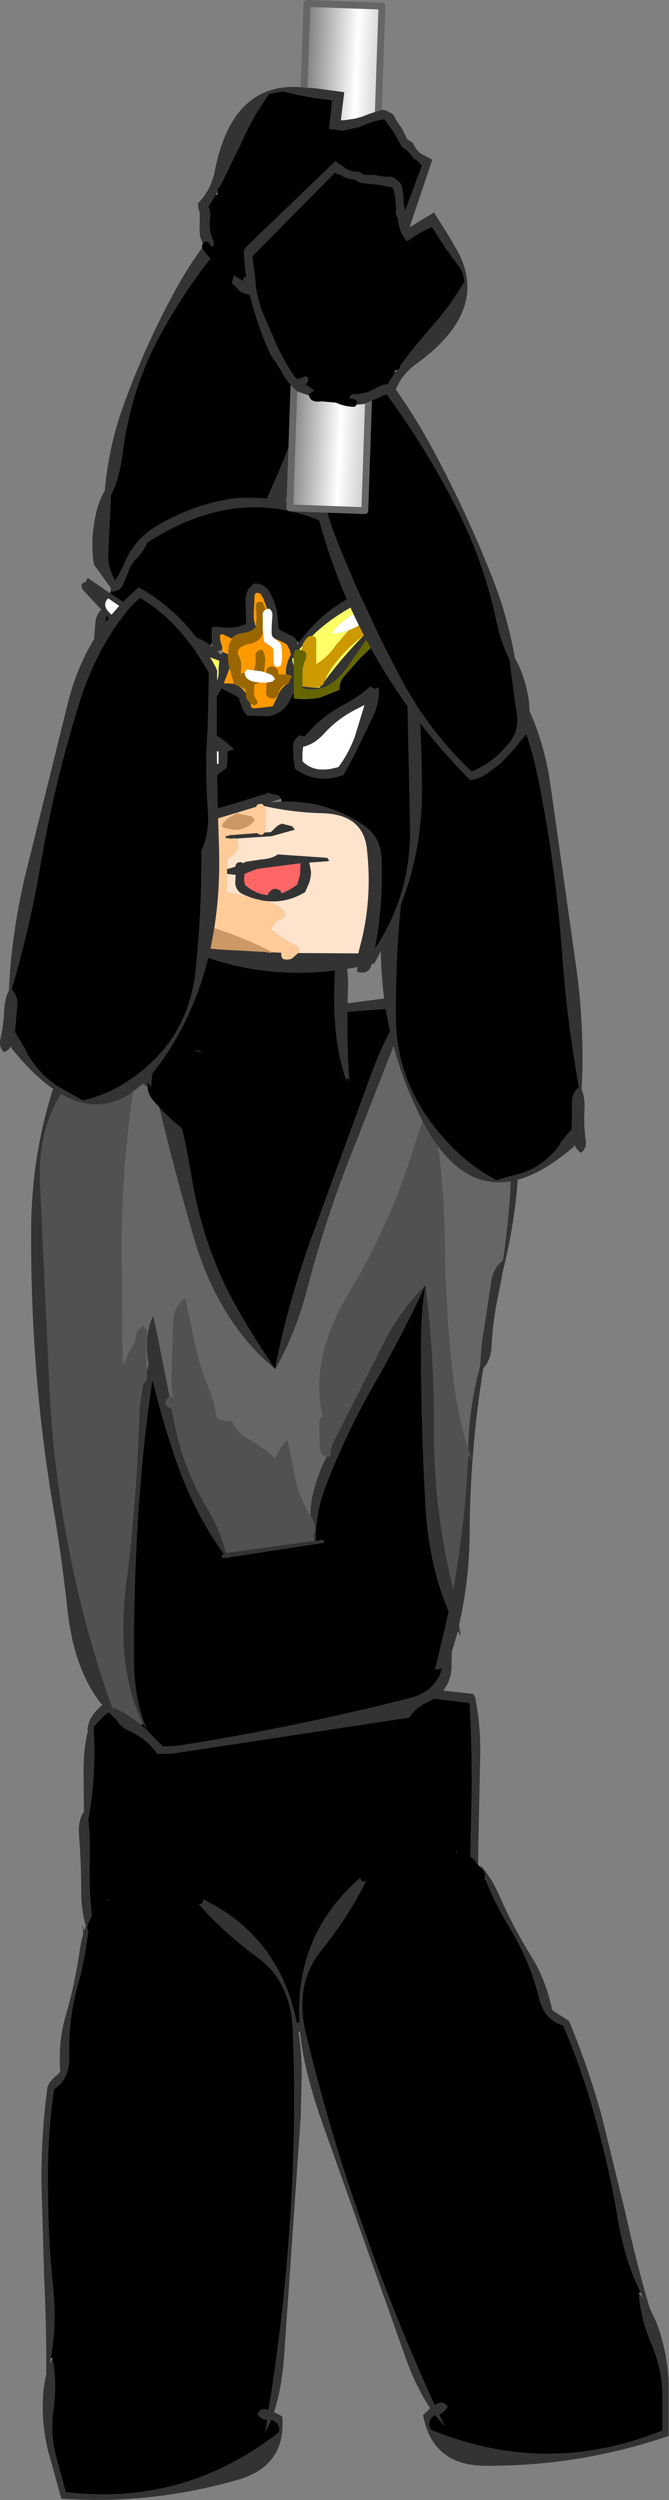 <?xml version="1.0" encoding="UTF-8" standalone="no"?>
<svg xmlns:xlink="http://www.w3.org/1999/xlink" height="364.75px" width="97.65px" xmlns="http://www.w3.org/2000/svg">
  <rect width="100%" height="100%" fill="#808080" stroke="none"/>
  <g transform="matrix(1.0, 0.0, 0.0, 1.0, 19.05, 138.8)">
    <path d="M50.45 151.55 Q50.95 150.4 50.95 149.0 L50.15 149.15 50.4 148.5 Q51.1 146.85 50.85 144.9 L50.85 144.6 Q49.35 141.35 49.5 136.85 L49.8 122.6 Q49.85 116.15 49.5 109.85 L49.35 109.65 42.15 108.75 Q22.9 107.95 3.55 108.7 -2.0 108.9 -5.4 113.2 -4.95 120.0 -6.15 126.65 -5.85 129.45 -5.95 132.5 -6.1 136.3 -5.7 140.0 L-5.55 142.0 -5.5 142.0 Q-4.75 142.9 -5.25 144.05 -5.65 145.0 -5.55 146.1 L-5.55 146.45 -5.15 147.35 -1.95 154.45 -2.05 154.55 -2.2 154.7 -1.9 155.4 Q-5.0 151.95 -6.25 147.05 L-6.5 147.0 Q-6.9 146.15 -6.9 145.15 L-6.85 143.8 -7.05 141.9 -6.7 143.15 -6.6 142.8 -6.45 142.4 Q-7.2 140.05 -7.2 137.0 -7.2 133.05 -7.5 129.15 -7.7 126.7 -6.8 125.5 L-6.85 120.1 Q-6.9 116.4 -6.2 113.65 L-6.3 113.6 -6.25 113.25 Q-6.05 112.1 -5.3 111.15 -3.7 109.2 -1.15 108.25 L4.4 106.35 42.95 107.55 50.05 108.35 50.3 108.8 Q51.1 112.75 51.05 117.0 L50.75 131.25 Q50.7 137.4 51.05 143.4 51.3 143.05 51.8 143.0 52.35 144.5 52.25 146.4 L51.75 149.9 50.95 152.0 50.45 151.55 M-1.7 155.65 L-1.3 155.9 -1.25 156.1 -1.7 155.65 M14.35 156.45 L16.3 156.45 16.55 156.4 16.75 156.4 Q27.65 156.7 37.95 154.35 L39.35 154.75 39.7 155.25 Q27.25 159.3 14.35 156.45" fill="#333333" fill-rule="evenodd" stroke="none"/>
    <path d="M-1.9 155.4 L-2.2 154.7 -2.05 154.55 -1.95 154.45 -5.15 147.35 -5.55 146.45 -5.55 146.1 Q-5.65 145.0 -5.25 144.05 -4.75 142.9 -5.5 142.0 L-5.55 142.0 -5.7 140.0 Q-6.1 136.3 -5.95 132.5 -5.85 129.45 -6.15 126.65 -4.95 120.0 -5.4 113.2 -2.0 108.9 3.55 108.7 22.9 107.95 42.15 108.75 L49.35 109.65 49.5 109.85 Q49.85 116.15 49.8 122.6 L49.5 136.85 Q49.35 141.35 50.85 144.6 L50.85 144.9 Q51.1 146.85 50.4 148.5 L50.15 149.15 50.95 149.0 Q50.95 150.4 50.45 151.55 49.85 152.95 48.45 154.0 47.15 155.0 45.45 154.95 L39.6 154.45 39.35 154.75 37.95 154.35 Q27.65 156.7 16.75 156.4 L16.75 156.25 16.55 156.4 16.3 156.45 14.35 156.45 7.6 156.25 0.1 156.15 -1.3 155.9 -1.7 155.65 -1.9 155.4" fill="#000000" fill-rule="evenodd" stroke="none"/>
    <path d="M10.6 138.3 Q10.65 139.05 9.95 139.0 13.35 142.95 18.8 147.0 23.45 150.5 23.7 157.75 24.2 170.55 23.4 183.45 22.5 198.4 20.15 212.8 L20.05 212.8 Q18.95 212.4 18.55 213.45 19.15 214.25 19.95 214.25 L19.65 216.1 20.55 214.25 Q21.4 214.45 21.7 215.35 21.85 215.85 21.55 216.15 7.8 226.85 -9.45 224.8 L-10.65 220.4 Q-11.8 216.55 -11.25 212.8 -10.7 208.65 -11.4 205.25 L-11.65 205.2 Q-10.7 200.3 -11.35 194.4 -12.05 187.45 -12.05 180.6 -12.2 172.9 -11.15 166.0 -8.85 164.5 -8.95 161.25 -9.1 155.9 -7.7 150.85 -6.6 146.85 -6.2 143.2 L-6.1 143.25 -6.15 143.05 -6.2 142.9 Q-6.4 142.35 -6.15 141.75 L-6.0 141.5 -5.75 140.95 -5.35 140.1 -5.0 139.6 -4.4 139.1 -4.15 138.8 -3.35 138.55 -3.3 138.55 Q-1.0 137.9 1.35 137.55 L2.0 137.5 2.4 136.75 Q2.75 136.05 3.4 136.6 L3.05 137.3 6.7 136.65 Q9.25 136.15 10.55 137.8 L10.6 138.3" fill="#000000" fill-rule="evenodd" stroke="none"/>
    <path d="M-11.4 205.25 Q-10.7 208.65 -11.25 212.8 -11.8 216.55 -10.65 220.4 L-9.45 224.8 Q7.8 226.85 21.55 216.15 21.85 215.85 21.7 215.35 21.4 214.45 20.55 214.25 L19.65 216.1 19.95 214.25 Q19.15 214.25 18.55 213.45 18.95 212.4 20.05 212.8 L20.15 212.8 Q22.5 198.4 23.4 183.45 24.2 170.55 23.7 157.75 23.45 150.5 18.8 147.0 13.35 142.95 9.95 139.0 10.65 139.05 10.6 138.3 24.65 145.15 25.0 163.3 L24.85 170.0 22.4 205.2 Q22.05 209.8 20.95 213.1 L22.15 213.75 Q22.75 220.9 15.8 222.95 3.05 226.65 -10.1 225.75 L-12.05 218.7 Q-13.1 214.3 -12.7 209.85 L-12.3 207.5 Q-12.25 201.05 -12.6 193.65 L-13.0 179.8 Q-13.05 172.35 -12.1 165.6 -11.6 164.55 -10.65 163.9 L-10.25 163.45 Q-10.6 159.0 -9.4 155.1 -8.2 150.9 -7.5 146.4 -7.1 143.2 -6.0 141.0 L-6.0 141.5 -6.15 141.75 Q-6.4 142.35 -6.2 142.9 L-6.15 143.05 -6.2 143.2 Q-6.6 146.85 -7.7 150.85 -9.1 155.9 -8.95 161.25 -8.85 164.5 -11.15 166.0 -12.2 172.9 -12.05 180.6 -12.05 187.45 -11.35 194.4 -10.7 200.3 -11.65 205.2 L-11.8 206.05 -11.4 205.25" fill="#333333" fill-rule="evenodd" stroke="none"/>
    <path d="M-3.3 138.55 L-3.35 138.55 -3.3 138.1 -3.3 138.55" fill="#6699cc" fill-rule="evenodd" stroke="none"/>
    <path d="M41.35 6.05 L41.25 6.3 43.85 6.05 Q47.05 5.75 48.3 8.3 L49.0 8.45 49.4 8.55 50.3 8.7 Q50.45 8.7 50.65 8.85 L50.75 8.9 51.2 8.95 51.85 9.0 Q52.55 9.0 53.15 9.3 53.7 9.6 53.85 10.35 L53.95 10.45 53.75 9.9 Q59.35 26.85 54.3 46.85 L54.25 47.25 53.45 51.3 Q52.85 54.45 52.7 57.6 52.6 59.65 51.5 60.8 49.55 72.85 49.5 85.0 49.45 91.8 47.95 98.3 L48.2 99.95 47.8 99.15 46.9 102.2 46.85 104.7 Q46.55 108.1 43.35 109.55 41.6 110.35 40.7 111.8 L6.15 117.05 3.9 117.1 Q2.45 114.95 -0.1 113.8 -1.45 113.2 -2.05 112.1 -8.0 107.0 -9.2 96.1 -10.05 88.15 -11.4 80.4 -14.65 60.95 -14.5 40.2 -14.4 30.1 -11.55 20.85 -10.25 16.5 -6.75 14.7 L-6.65 14.65 -6.35 14.45 -6.0 14.4 -5.9 14.35 -5.85 14.35 -3.15 13.7 -1.2 13.2 2.5 12.2 3.05 11.9 26.8 8.2 41.2 6.35 41.35 6.05 M53.9 11.0 L53.6 11.1 Q53.15 11.15 52.75 10.8 L52.55 10.55 52.45 10.35 50.2 10.05 Q47.85 10.15 46.9 8.3 L46.6 8.2 40.55 8.3 33.2 27.15 Q28.8 37.85 25.85 49.05 24.25 55.4 21.15 60.95 L21.25 61.1 21.1 60.95 21.05 61.15 21.1 60.95 Q12.8 54.05 9.2 41.65 6.35 31.85 3.95 21.75 L3.5 19.65 3.9 19.55 4.35 19.4 4.0 18.95 3.3 18.65 Q2.9 16.2 2.85 14.0 L2.8 14.0 Q-1.15 15.1 -4.45 15.05 -13.75 21.4 -13.2 33.9 L-11.8 64.1 Q-11.3 73.95 -9.65 83.5 -7.25 97.6 -2.65 110.35 -1.1 110.8 1.5 112.85 L2.35 113.6 1.85 112.7 Q-2.2 104.55 -0.65 92.4 0.85 80.5 1.25 68.4 1.35 65.6 1.9 63.0 2.4 62.75 2.4 62.1 L2.35 61.25 2.65 60.25 Q1.85 56.3 3.3 53.15 L4.1 56.8 4.15 56.65 4.1 56.9 5.7 64.9 5.65 64.95 5.6 65.05 Q4.4 66.2 6.0 66.7 L6.2 67.7 Q7.45 75.05 11.05 81.0 13.0 84.25 13.95 87.75 L26.85 86.0 26.65 85.3 26.65 85.25 Q27.3 84.0 26.4 82.55 L26.25 82.3 Q26.25 78.55 28.6 73.75 L29.15 73.65 29.25 72.45 29.4 72.05 36.9 57.2 Q39.35 52.35 43.05 48.7 44.35 58.7 44.3 69.4 44.25 79.75 46.3 89.4 L47.1 93.15 Q48.8 83.45 49.3 73.45 L49.8 74.2 49.3 72.65 49.3 71.8 Q49.5 66.1 51.05 60.4 51.1 57.7 51.65 54.8 L52.6 48.45 Q52.85 46.25 54.35 45.1 56.05 33.9 55.5 22.45 55.2 15.6 54.0 10.95 L54.0 10.9 54.0 10.75 53.9 11.0 M27.1 39.9 L35.2 17.75 Q37.05 12.65 39.85 8.3 22.0 9.0 3.6 13.8 7.25 22.6 8.85 32.55 10.6 43.35 15.55 52.05 18.35 56.95 21.1 60.9 22.95 51.05 27.1 39.9 M42.4 59.15 Q42.3 53.1 43.05 48.7 39.85 55.6 35.65 63.0 31.5 70.2 28.5 78.0 27.0 81.9 27.05 86.0 L28.05 85.85 28.3 86.15 28.2 86.3 14.15 88.45 14.2 88.65 14.05 88.45 13.45 88.5 Q13.35 88.55 13.35 88.25 L13.45 88.0 13.65 87.95 Q9.5 82.3 6.7 74.45 4.7 68.65 3.2 62.55 1.95 70.8 1.3 79.7 0.45 91.4 0.5 103.2 0.5 109.25 2.5 113.75 L4.75 116.0 6.8 115.9 Q23.7 113.25 40.5 109.0 44.55 108.05 45.45 104.65 L44.45 104.8 46.45 96.35 Q43.4 89.15 43.0 79.95 42.45 69.65 42.4 59.15 M-2.65 110.35 L-2.6 110.45 -2.65 110.35" fill="#333333" fill-rule="evenodd" stroke="none"/>
    <path d="M3.5 19.65 L3.95 21.75 Q6.35 31.85 9.2 41.65 12.8 54.05 21.1 60.95 L21.05 61.15 21.1 60.95 21.25 61.1 21.15 60.95 Q24.25 55.4 25.85 49.05 28.8 37.85 33.2 27.15 L40.55 8.3 46.6 8.2 46.9 8.3 Q47.85 10.15 50.2 10.05 L52.45 10.35 52.55 10.55 52.75 10.8 Q53.15 11.15 53.6 11.1 L53.9 11.0 54.0 10.95 Q55.2 15.6 55.5 22.45 56.05 33.9 54.35 45.1 52.85 46.25 52.6 48.45 L51.65 54.8 Q51.1 57.7 51.05 60.4 49.5 66.1 49.3 71.8 L49.3 72.65 Q47.9 68.2 47.25 63.3 46.0 53.2 45.9 42.65 45.75 31.9 43.95 22.1 42.55 24.65 41.45 28.3 38.0 39.55 31.95 49.7 26.1 59.4 28.0 67.75 27.55 68.05 27.55 68.8 L27.6 71.9 Q27.7 73.6 28.6 73.75 26.25 78.55 26.25 82.3 24.65 79.75 24.05 76.85 L22.95 71.3 22.25 71.9 21.65 72.9 21.1 73.95 Q19.3 72.3 16.9 70.95 15.5 70.15 14.85 68.6 L13.95 68.5 Q12.75 68.5 12.5 67.6 12.2 65.5 11.35 63.6 10.1 60.5 9.4 57.2 L8.0 50.55 Q6.2 51.75 6.2 54.5 L6.0 61.3 Q5.9 63.5 6.2 64.95 L5.7 64.9 4.1 56.9 4.15 56.65 4.1 56.8 3.3 53.15 Q1.85 56.3 2.65 60.25 L2.35 61.25 2.3 59.05 2.3 57.65 2.4 55.95 Q2.5 54.95 1.8 54.65 0.75 55.35 0.7 56.55 L0.5 57.2 -0.4 58.8 -0.7 59.55 Q-0.85 60.05 -1.15 60.25 L-1.25 46.25 Q-1.4 38.25 -0.75 30.35 -0.3 24.8 0.6 19.2 L1.65 19.45 2.05 19.55 3.5 19.65 M29.25 72.45 L29.2 72.0 29.4 72.05 29.25 72.45 M26.65 85.3 L26.6 85.3 26.65 85.25 26.65 85.3" fill="#666666" fill-rule="evenodd" stroke="none"/>
    <path d="M54.0 10.95 L53.9 11.0 54.0 10.9 54.0 10.95 M27.1 39.9 Q22.95 51.05 21.1 60.9 18.35 56.95 15.55 52.05 10.6 43.35 8.85 32.55 7.25 22.6 3.6 13.8 22.0 9.0 39.85 8.3 37.05 12.65 35.2 17.75 L27.1 39.9 M42.4 59.15 Q42.45 69.65 43.0 79.95 43.4 89.15 46.45 96.35 L44.45 104.8 45.45 104.65 Q44.55 108.05 40.5 109.0 23.7 113.25 6.8 115.9 L4.75 116.0 2.5 113.75 Q0.5 109.25 0.5 103.2 0.45 91.4 1.3 79.7 1.95 70.8 3.2 62.55 4.7 68.65 6.7 74.45 9.5 82.3 13.65 87.95 L13.45 88.0 13.35 88.25 Q13.35 88.55 13.45 88.5 L14.05 88.45 14.2 88.65 14.15 88.45 28.2 86.3 28.3 86.15 28.05 85.85 27.05 86.0 Q27.0 81.9 28.5 78.0 31.5 70.2 35.65 63.0 39.85 55.6 43.05 48.7 42.3 53.1 42.4 59.15 M1.5 112.85 L1.85 112.7 2.35 113.6 1.5 112.85" fill="#000000" fill-rule="evenodd" stroke="none"/>
    <path d="M3.5 19.65 L2.05 19.55 1.65 19.45 0.6 19.2 Q-0.3 24.8 -0.75 30.35 -1.4 38.25 -1.25 46.25 L-1.15 60.25 Q-0.85 60.05 -0.7 59.55 L-0.4 58.8 0.5 57.2 0.7 56.55 Q0.75 55.35 1.8 54.65 2.5 54.95 2.4 55.95 L2.3 57.65 2.3 59.05 2.35 61.25 2.4 62.1 Q2.4 62.75 1.9 63.0 1.35 65.6 1.25 68.4 0.85 80.5 -0.65 92.4 -2.2 104.55 1.85 112.7 L1.5 112.85 Q-1.1 110.8 -2.65 110.35 -7.25 97.6 -9.65 83.5 -11.3 73.95 -11.8 64.1 L-13.2 33.9 Q-13.75 21.4 -4.45 15.05 -1.15 15.1 2.8 14.0 L2.85 14.0 Q2.9 16.2 3.3 18.65 L4.0 18.95 4.35 19.4 3.9 19.55 3.5 19.65 M5.7 64.9 L6.2 64.95 Q5.9 63.5 6.0 61.3 L6.2 54.5 Q6.2 51.75 8.0 50.55 L9.4 57.2 Q10.1 60.5 11.35 63.6 12.2 65.5 12.5 67.6 12.75 68.5 13.95 68.5 L14.85 68.6 Q15.5 70.15 16.9 70.95 19.3 72.3 21.1 73.95 L21.65 72.9 22.25 71.9 22.95 71.3 24.05 76.85 Q24.65 79.75 26.25 82.3 L26.4 82.55 Q27.3 84.0 26.65 85.25 L26.6 85.3 26.65 85.3 26.85 86.0 13.95 87.75 Q13.0 84.25 11.05 81.0 7.45 75.05 6.2 67.7 L6.0 66.7 Q4.4 66.2 5.6 65.05 L5.65 64.95 5.7 64.9 M28.6 73.75 Q27.7 73.6 27.6 71.9 L27.55 68.8 Q27.55 68.05 28.0 67.75 26.1 59.4 31.95 49.7 38.0 39.55 41.45 28.3 42.55 24.65 43.95 22.1 45.75 31.9 45.9 42.65 46.0 53.2 47.25 63.3 47.9 68.2 49.3 72.65 L49.8 74.2 49.3 73.45 Q48.8 83.45 47.1 93.15 L46.3 89.4 Q44.25 79.75 44.3 69.4 44.35 58.7 43.05 48.7 39.35 52.35 36.9 57.2 L29.4 72.05 29.2 72.0 29.25 72.45 29.15 73.65 28.6 73.75" fill="#515151" fill-rule="evenodd" stroke="none"/>
    <path d="M64.4 25.7 L64.45 22.1 Q64.4 20.65 65.45 19.85 63.7 10.1 63.0 0.2 62.0 -13.3 59.3 -26.15 57.8 -33.1 54.45 -39.35 L52.15 -42.7 Q46.0 -40.85 41.05 -34.45 40.55 -30.2 40.45 -26.1 40.25 -19.85 39.2 -13.7 38.65 -10.75 39.6 -8.0 38.65 0.65 38.75 9.6 38.75 18.2 44.05 25.2 48.15 30.65 53.45 33.4 54.9 32.9 56.4 32.55 60.1 31.65 62.6 28.3 L62.85 27.8 64.35 26.0 64.4 25.7 M64.8 28.25 L64.7 28.5 Q50.5 40.8 42.25 24.0 34.65 8.75 37.15 -9.75 38.85 -22.5 39.85 -35.1 L40.1 -35.6 Q45.15 -42.3 52.55 -44.2 59.5 -35.8 61.2 -24.95 L65.15 2.95 Q66.3 11.9 65.85 20.15 66.4 21.5 66.25 23.45 66.15 25.5 66.45 27.6 66.6 28.75 65.75 29.4 65.1 28.9 64.8 28.25" fill="#333333" fill-rule="evenodd" stroke="none"/>
    <path d="M64.35 26.0 L62.85 27.8 62.6 28.3 Q60.1 31.65 56.4 32.55 54.9 32.9 53.45 33.4 48.15 30.65 44.05 25.2 38.75 18.2 38.75 9.6 38.65 0.65 39.6 -8.0 38.65 -10.75 39.2 -13.7 40.25 -19.85 40.45 -26.1 40.55 -30.2 41.05 -34.45 46.0 -40.85 52.15 -42.7 L54.45 -39.35 Q57.8 -33.1 59.3 -26.15 62.0 -13.3 63.0 0.2 63.7 10.1 65.45 19.85 64.4 20.65 64.45 22.1 L64.4 25.7 64.35 26.0" fill="#000000" fill-rule="evenodd" stroke="none"/>
    <path d="M2.5 19.75 Q1.5 19.3 1.6 17.3 2.05 10.85 3.5 4.8 5.65 -4.0 14.5 -8.35 L15.0 -8.65 Q23.9 -10.45 29.0 -3.85 31.9 -0.1 31.75 5.25 31.5 12.3 31.95 19.25 L31.75 18.5 31.45 18.75 Q29.35 12.65 29.8 4.1 30.65 -10.35 14.7 -5.65 9.7 -4.15 7.8 0.3 3.85 9.7 3.0 19.85 L2.5 19.1 2.5 19.75 M32.0 20.05 L32.0 20.25 32.0 20.2 32.0 20.05" fill="#333333" fill-rule="evenodd" stroke="none"/>
    <path d="M2.5 19.75 L2.5 19.1 3.0 19.85 Q3.85 9.7 7.8 0.3 9.7 -4.15 14.7 -5.65 30.65 -10.35 29.8 4.1 29.35 12.65 31.45 18.75 L31.75 18.5 31.95 19.25 32.0 20.05 32.0 20.2 Q31.8 21.8 30.1 23.2 28.35 24.6 28.35 27.35 28.35 29.0 27.5 30.35 12.65 32.7 3.4 21.85 2.55 20.9 2.5 19.75" fill="#000000" fill-rule="evenodd" stroke="none"/>
    <path d="M-5.35 -56.45 L-2.25 -52.15 0.3 -49.1 2.9 -46.6 Q4.25 -45.45 5.7 -44.9 24.95 -59.25 28.15 -86.0 29.1 -93.45 25.3 -101.55 L23.95 -103.45 23.8 -103.7 23.5 -104.1 23.15 -104.5 22.1 -105.3 20.6 -106.3 Q20.0 -107.05 19.05 -107.05 L18.5 -107.15 Q17.55 -107.5 16.85 -108.4 16.2 -109.15 15.75 -108.6 L15.65 -108.7 Q10.35 -103.4 6.7 -96.75 2.15 -88.5 -1.1 -79.45 -3.2 -73.6 -3.75 -67.2 -5.1 -65.0 -5.5 -61.0 -5.7 -58.75 -5.35 -56.45 M17.1 -106.5 L17.45 -106.15 17.9 -105.95 19.8 -105.3 20.6 -104.9 21.95 -104.0 22.3 -103.7 22.65 -103.3 23.0 -102.95 Q28.85 -89.8 24.65 -77.8 20.8 -66.85 15.3 -57.15 11.55 -50.55 5.3 -46.45 1.75 -48.8 -1.05 -52.4 -3.4 -55.2 -3.25 -57.95 L-2.85 -66.55 Q-1.65 -68.95 -1.2 -72.25 -0.1 -81.25 3.65 -88.6 8.9 -98.75 16.7 -106.85 L16.7 -106.9 17.1 -106.5" fill="#333333" fill-rule="evenodd" stroke="none"/>
    <path d="M16.7 -106.85 Q8.9 -98.75 3.65 -88.6 -0.1 -81.25 -1.2 -72.25 -1.65 -68.95 -2.85 -66.55 L-3.25 -57.95 Q-3.4 -55.2 -1.05 -52.4 1.75 -48.8 5.3 -46.45 11.55 -50.55 15.3 -57.15 20.8 -66.85 24.65 -77.8 28.85 -89.8 23.0 -102.95 L22.65 -103.3 22.3 -103.7 21.95 -104.0 20.6 -104.9 19.8 -105.3 17.9 -105.95 17.45 -106.15 17.1 -106.5 16.7 -106.85" fill="#000000" fill-rule="evenodd" stroke="none"/>
    <path d="M51.2 133.75 L51.05 133.3 Q52.75 135.15 54.05 138.25 55.95 142.5 58.3 146.3 60.6 149.9 61.55 154.45 L62.05 154.8 64.0 156.05 Q66.75 162.6 68.8 170.0 L72.2 183.9 Q73.85 191.4 75.75 197.85 L76.75 200.0 Q78.4 204.35 78.55 209.05 L78.55 216.6 Q65.5 221.05 51.65 220.95 44.05 220.85 42.7 213.55 L43.75 212.55 Q41.7 209.55 40.1 205.05 L27.9 170.65 Q26.75 167.4 25.9 164.05 21.2 145.85 33.55 135.15 33.7 135.95 34.4 135.6 32.05 140.55 27.65 146.05 23.9 150.85 25.65 158.1 28.75 171.0 33.1 183.65 38.1 198.3 44.4 212.1 L44.5 212.05 Q45.55 211.3 46.3 212.3 45.9 213.15 45.05 213.45 L45.9 215.2 44.45 213.55 Q43.65 213.95 43.6 214.95 43.6 215.55 44.0 215.75 60.75 222.6 77.65 215.8 L77.65 211.1 Q77.65 206.95 76.1 203.35 74.4 199.4 74.2 195.75 L74.8 196.45 74.45 195.65 Q72.15 191.0 71.15 185.05 69.95 177.85 68.05 171.0 66.0 163.3 63.15 156.7 60.35 155.9 59.6 152.6 58.25 147.25 55.45 142.65 53.2 138.95 51.8 135.4 L51.75 135.2 51.75 135.05 Q51.8 134.45 51.4 134.0 L51.2 133.75" fill="#333333" fill-rule="evenodd" stroke="none"/>
    <path d="M47.6 131.55 L47.55 131.1 47.65 131.55 47.6 131.55" fill="#6699cc" fill-rule="evenodd" stroke="none"/>
    <path d="M51.2 133.75 L51.4 134.0 Q51.8 134.45 51.75 135.05 L51.75 135.2 51.7 135.5 51.8 135.4 Q53.2 138.95 55.45 142.65 58.25 147.25 59.6 152.6 60.35 155.9 63.15 156.7 66.0 163.3 68.05 171.0 69.95 177.85 71.15 185.05 72.15 191.0 74.45 195.65 L74.2 195.75 Q74.4 199.4 76.1 203.35 77.65 206.95 77.65 211.1 L77.65 215.8 Q60.75 222.6 44.0 215.75 43.6 215.55 43.6 214.95 43.65 213.95 44.45 213.55 L45.9 215.2 45.05 213.45 Q45.9 213.15 46.3 212.3 45.55 211.3 44.5 212.05 L44.4 212.1 Q38.1 198.3 33.1 183.65 28.75 171.0 25.65 158.1 23.9 150.85 27.65 146.05 32.05 140.55 34.4 135.6 33.7 135.95 33.55 135.15 L33.45 134.65 Q34.35 132.6 37.0 132.4 L40.95 132.0 40.35 131.5 Q40.8 130.8 41.35 131.4 L41.95 131.9 42.7 131.85 47.6 131.55 47.65 131.55 48.55 131.5 48.95 131.75 49.7 132.15 50.15 132.55 50.7 133.25 51.2 133.75" fill="#000000" fill-rule="evenodd" stroke="none"/>
    <path d="M19.5 -21.2 Q19.8 -20.7 19.7 -20.0 L19.7 -18.15 19.6 -17.35 19.25 -17.0 Q18.75 -17.0 18.5 -17.25 L14.5 -16.95 13.85 -16.75 13.9 -16.55 14.8 -16.45 15.0 -16.5 15.25 -16.5 15.35 -16.45 Q15.8 -16.05 15.75 -15.35 15.7 -14.8 15.35 -14.4 L14.25 -13.5 14.1 -12.0 14.1 -11.3 14.15 -11.3 14.1 -10.9 14.1 -9.75 14.1 -8.65 19.55 -7.35 19.95 -7.25 Q21.5 -6.9 22.5 -5.75 22.75 -5.05 21.95 -4.7 21.0 -4.3 20.7 -3.5 L20.6 -3.15 Q22.0 -1.9 24.4 -0.7 24.6 -0.55 24.6 0.0 L24.6 0.25 24.5 0.25 23.5 1.1 Q21.85 1.55 22.0 0.25 L22.0 0.2 20.55 0.15 20.55 0.05 Q14.3 -3.1 7.6 -4.65 7.15 -6.0 6.95 -7.3 6.6 -9.3 6.7 -11.4 L6.8 -13.15 7.1 -13.4 7.15 -14.15 7.1 -14.8 7.25 -15.5 6.8 -15.4 6.25 -16.0 6.0 -16.0 5.75 -15.95 Q7.2 -17.75 9.95 -18.55 L18.2 -21.05 18.35 -21.1 Q18.45 -21.55 19.0 -21.5 L19.25 -21.5 19.5 -21.2 M5.25 -15.35 L5.4 -15.55 5.45 -15.25 5.25 -15.35 M18.1 -19.25 L17.65 -19.7 15.5 -20.15 15.45 -20.05 15.15 -19.95 14.05 -19.3 13.45 -18.6 13.35 -18.25 Q13.55 -18.05 13.8 -18.0 L15.0 -17.75 Q16.8 -17.65 18.0 -18.95 L18.1 -19.25" fill="#ffcc99" fill-rule="evenodd" stroke="none"/>
    <path d="M20.55 0.15 L20.5 0.25 19.6 0.1 13.2 -0.25 Q8.15 -0.55 4.75 -2.75 L4.05 -9.1 Q3.65 -12.95 5.25 -15.35 L5.45 -15.25 5.4 -15.55 5.75 -15.95 6.0 -16.0 6.25 -16.0 6.8 -15.4 7.25 -15.5 7.1 -14.8 7.15 -14.15 7.1 -13.4 6.8 -13.15 6.7 -11.4 Q6.6 -9.3 6.95 -7.3 7.15 -6.0 7.6 -4.65 14.3 -3.1 20.55 0.05 L20.55 0.15 M18.1 -19.25 L18.0 -18.95 Q16.8 -17.65 15.0 -17.75 L13.8 -18.0 Q13.55 -18.05 13.35 -18.25 L13.45 -18.6 14.05 -19.3 15.15 -19.95 15.45 -20.05 15.5 -20.15 17.65 -19.7 18.1 -19.25" fill="#cc9966" fill-rule="evenodd" stroke="none"/>
    <path d="M19.95 -49.95 L19.4 -51.45 19.0 -52.15 Q18.1 -52.6 18.1 -51.75 L18.0 -49.5 Q17.9 -48.4 18.3 -47.4 L18.25 -47.25 Q17.55 -46.6 16.5 -46.45 15.5 -46.35 14.85 -45.75 L14.85 -45.6 13.7 -46.15 Q12.9 -46.55 13.1 -45.5 L13.15 -45.15 13.4 -44.35 13.35 -43.95 12.7 -43.8 13.15 -43.3 13.5 -43.65 14.25 -43.35 Q14.2 -42.4 14.4 -41.5 L14.45 -41.3 13.65 -39.2 13.6 -39.05 13.65 -39.1 15.1 -39.05 15.1 -39.0 15.85 -38.65 16.35 -38.25 16.85 -37.65 16.85 -37.5 Q16.85 -36.95 17.15 -36.55 L17.5 -36.2 17.55 -36.0 17.6 -35.65 Q17.85 -35.45 18.1 -35.45 L20.75 -35.75 21.45 -37.2 Q21.85 -38.2 22.55 -38.8 L23.15 -39.2 23.1 -39.25 23.6 -40.15 23.2 -40.35 22.7 -40.4 Q22.55 -41.7 23.4 -43.3 L23.25 -43.95 22.85 -44.75 22.35 -45.05 21.15 -45.6 20.95 -45.7 20.75 -45.9 20.7 -45.95 20.6 -46.25 20.6 -47.4 20.7 -48.85 Q20.8 -49.6 20.25 -50.0 L19.95 -49.95 M11.85 -45.0 L11.85 -46.15 11.85 -47.25 12.45 -47.4 Q15.0 -46.9 16.85 -47.75 L16.85 -48.9 16.8 -50.75 Q16.7 -51.95 17.25 -52.9 L18.0 -53.65 Q19.6 -53.7 20.35 -52.3 21.15 -50.9 21.4 -49.35 L21.6 -47.15 21.8 -46.9 23.7 -45.9 24.1 -45.65 24.2 -45.3 24.4 -44.8 24.55 -45.0 Q28.6 -50.55 34.85 -52.9 L37.85 -54.05 Q37.0 -54.95 36.25 -56.45 35.2 -58.6 32.8 -60.15 17.95 -69.65 2.5 -59.65 L2.25 -59.2 1.95 -58.6 1.05 -57.45 Q0.1 -56.6 -0.2 -55.6 L-1.1 -53.45 Q-1.65 -52.4 -2.9 -52.5 L-2.9 -53.1 Q-1.7 -54.8 -0.95 -56.55 0.6 -60.15 3.7 -62.0 9.25 -65.35 15.5 -66.15 21.05 -66.4 26.3 -64.95 31.55 -63.5 36.4 -60.25 39.6 -58.2 39.3 -54.65 L45.1 -57.1 Q46.6 -58.45 48.25 -59.5 L47.6 -58.2 48.5 -58.65 Q48.8 -56.85 45.8 -55.5 43.9 -52.9 41.2 -50.35 L40.8 -49.95 41.85 -45.95 42.5 -41.4 Q42.55 -40.1 41.95 -39.45 42.45 -32.15 42.55 -24.5 42.7 -15.3 39.65 -7.3 37.95 -2.6 35.6 1.75 L35.2 1.85 35.15 2.0 Q34.8 3.4 33.1 3.0 L33.1 2.3 Q18.5 5.05 6.1 -1.3 L4.85 -2.0 5.0 -0.9 Q3.0 -1.1 3.05 -3.2 -2.75 -7.55 -4.1 -15.05 -6.15 -26.15 -5.15 -36.45 L-5.15 -36.6 -5.4 -36.5 Q-5.8 -39.2 -5.6 -42.15 L-5.15 -47.75 Q-5.05 -49.15 -4.25 -49.85 L-6.45 -52.2 Q-7.8 -53.55 -6.55 -53.9 L-6.25 -54.5 -3.0 -52.25 1.25 -49.5 Q4.95 -47.3 8.85 -46.05 10.45 -45.55 11.7 -44.65 L11.95 -44.45 11.85 -45.0 M38.5 -50.45 L39.05 -50.8 Q42.4 -52.7 43.25 -55.0 42.2 -54.7 41.15 -54.0 L39.05 -53.3 39.0 -53.25 38.95 -53.25 Q34.95 -51.85 31.25 -49.65 28.6 -48.05 26.5 -46.0 L26.1 -46.0 Q25.35 -45.45 25.1 -44.6 L24.6 -44.0 24.1 -44.0 Q23.75 -43.45 23.8 -42.7 L23.75 -42.75 23.65 -42.8 23.6 -42.75 Q23.6 -42.2 23.85 -41.75 L23.85 -40.65 23.85 -38.75 23.85 -37.7 23.05 -36.25 Q22.0 -34.55 19.95 -34.3 L17.0 -34.4 16.45 -35.2 16.2 -35.85 15.9 -36.65 15.85 -37.0 14.8 -37.6 13.3 -38.35 12.4 -36.85 11.35 -37.7 11.7 -38.05 12.1 -38.4 12.0 -38.5 12.55 -39.35 Q12.95 -40.15 12.85 -41.15 L12.95 -42.4 Q8.95 -43.8 4.35 -46.4 L2.75 -47.25 -1.55 -50.3 -1.75 -50.5 -1.8 -50.5 -3.25 -51.5 Q-4.55 -50.25 -2.05 -48.6 L-1.75 -48.2 Q0.25 -45.7 1.6 -42.8 3.15 -39.55 5.55 -38.0 2.2 -39.9 -0.1 -44.0 -1.6 -46.65 -3.5 -49.0 L-4.25 -44.95 Q-4.75 -42.25 -4.2 -39.3 -3.95 -37.7 -4.65 -36.95 -4.2 -24.2 -1.25 -11.9 -0.05 -6.9 3.1 -4.05 L3.35 -7.4 3.35 -11.9 Q3.3 -15.7 5.6 -18.5 L10.45 -20.2 15.5 -21.65 19.95 -23.05 20.0 -23.15 21.6 -22.75 22.0 -22.25 20.45 -21.75 22.05 -21.85 Q28.75 -22.05 34.15 -18.3 36.5 -16.65 36.65 -13.55 36.9 -6.7 35.65 -0.35 40.75 -8.0 40.8 -17.4 L40.45 -34.6 Q40.3 -37.75 40.9 -40.15 L40.6 -43.1 Q40.55 -45.5 39.9 -47.65 39.7 -48.5 39.85 -49.05 L36.55 -45.9 Q36.65 -46.55 36.9 -47.05 37.35 -48.2 38.45 -48.75 39.9 -49.5 39.25 -50.5 38.4 -50.25 37.7 -49.65 L38.5 -50.45 M27.85 -37.1 L27.75 -37.0 26.9 -36.9 27.35 -37.0 27.85 -37.1 M12.35 -36.7 L12.1 -36.4 8.55 -36.8 12.35 -36.7 M34.0 -46.05 L36.15 -47.95 31.95 -41.9 Q28.95 -37.35 25.1 -38.4 L25.1 -38.65 25.15 -38.65 26.9 -38.45 27.6 -38.5 27.75 -38.7 28.1 -38.9 28.35 -39.45 Q30.9 -42.9 34.0 -46.05 M25.1 -27.75 Q26.9 -25.85 30.35 -26.9 31.85 -28.9 32.75 -31.35 L34.15 -35.95 33.2 -35.45 Q30.3 -34.05 28.2 -31.7 26.8 -30.2 25.2 -29.85 L25.1 -28.9 25.1 -27.75 M23.75 -29.6 Q23.65 -30.55 24.25 -31.15 L24.6 -31.5 25.4 -31.35 27.15 -33.2 Q29.05 -34.9 31.25 -36.05 33.35 -37.15 35.0 -38.65 L35.65 -38.3 36.25 -38.5 Q36.4 -36.15 35.1 -33.65 L32.65 -28.6 31.1 -25.75 Q27.3 -24.3 24.0 -26.65 L23.8 -28.15 23.75 -29.6 M24.6 0.25 L33.25 0.3 33.45 -0.55 Q35.35 -7.45 34.5 -14.95 33.95 -19.95 28.1 -20.15 23.7 -20.25 19.5 -21.2 L19.25 -21.5 19.0 -21.5 Q18.45 -21.55 18.35 -21.1 L18.2 -21.05 9.95 -18.55 Q7.2 -17.75 5.75 -15.95 L5.4 -15.55 5.25 -15.35 Q3.65 -12.95 4.05 -9.1 L4.75 -2.75 Q8.15 -0.55 13.2 -0.25 L19.6 0.1 20.5 0.25 20.55 0.15 22.0 0.2 22.0 0.25 Q21.85 1.55 23.5 1.1 L24.5 0.25 24.6 0.25 M19.6 -17.35 L20.5 -17.4 20.85 -17.75 21.25 -18.15 21.65 -18.45 21.95 -18.55 22.0 -18.65 23.6 -18.25 24.0 -17.75 20.6 -16.8 15.35 -16.45 15.25 -16.5 15.0 -16.5 14.8 -16.45 13.9 -16.55 13.85 -16.75 14.5 -16.95 18.5 -17.25 Q18.75 -17.0 19.25 -17.0 L19.6 -17.35 M14.1 -12.0 L15.3 -12.35 Q15.35 -13.1 16.25 -13.0 L16.4 -12.85 16.65 -13.0 17.0 -13.1 19.0 -13.4 Q20.6 -13.5 21.5 -14.15 L28.7 -13.65 29.0 -13.25 28.85 -13.15 26.1 -12.95 26.35 -11.65 Q26.35 -10.5 25.9 -9.6 L25.5 -8.65 Q21.2 -6.05 16.25 -8.4 15.2 -9.05 15.3 -10.25 L15.35 -11.15 14.15 -11.3 14.1 -11.3 14.1 -12.0 M24.8 -12.75 L24.8 -12.85 18.65 -12.05 18.0 -11.85 16.65 -11.3 16.6 -10.75 Q16.55 -10.15 16.75 -9.65 18.3 -8.35 20.0 -8.2 20.35 -8.95 21.0 -9.15 22.2 -8.95 21.95 -8.45 23.1 -8.8 24.35 -9.75 L24.75 -11.25 24.8 -12.75 M2.6 -34.5 Q1.65 -35.4 2.55 -36.45 L2.75 -36.5 7.05 -34.55 11.8 -31.95 Q13.65 -30.9 15.1 -29.5 L14.2 -29.2 Q14.1 -28.6 14.15 -27.9 L14.0 -26.75 10.8 -24.4 Q9.85 -23.6 9.1 -24.2 7.65 -24.35 6.35 -25.95 L3.75 -28.9 3.35 -29.25 Q3.45 -30.6 3.05 -31.8 2.6 -33.0 2.6 -34.5 M4.75 -33.4 L4.35 -33.55 4.4 -33.3 5.2 -30.4 Q5.9 -28.05 7.9 -26.75 L9.2 -25.6 9.9 -26.2 Q11.25 -27.0 12.85 -27.4 L12.85 -28.5 12.85 -29.15 Q11.25 -29.4 9.65 -30.75 7.6 -32.45 4.75 -33.4" fill="#333333" fill-rule="evenodd" stroke="none"/>
    <path d="M18.3 -47.4 L18.4 -48.75 18.3 -50.25 Q18.25 -51.05 19.0 -51.0 L19.25 -51.0 19.75 -49.85 19.7 -49.85 Q19.2 -49.55 19.3 -48.85 L19.3 -47.0 19.35 -46.4 19.0 -45.75 Q18.35 -44.95 17.0 -44.8 L16.1 -44.4 Q15.4 -43.8 15.85 -43.0 16.25 -42.25 16.15 -41.4 L16.1 -40.4 16.15 -40.45 16.5 -40.65 16.65 -40.65 Q16.75 -39.4 18.6 -39.25 L18.95 -39.2 18.75 -39.15 18.25 -39.0 18.1 -38.95 18.05 -38.0 Q17.95 -37.3 18.35 -36.75 18.85 -36.1 18.0 -35.9 L17.5 -36.2 17.15 -36.55 Q16.85 -36.95 16.85 -37.5 L16.85 -37.65 16.75 -38.25 15.85 -38.65 15.1 -39.0 15.1 -39.05 14.45 -41.3 14.4 -41.5 Q14.2 -42.4 14.25 -43.35 L14.3 -44.25 Q14.35 -44.9 14.75 -45.45 L14.85 -45.6 14.85 -45.75 Q15.5 -46.35 16.5 -46.45 17.55 -46.6 18.25 -47.25 L18.3 -47.4 M22.7 -40.4 L23.2 -40.35 23.6 -40.15 23.1 -39.25 Q22.8 -38.95 22.3 -38.8 L21.8 -38.2 21.4 -37.2 21.0 -36.9 Q19.6 -36.8 19.8 -38.15 L19.85 -39.2 20.7 -39.35 21.1 -39.75 20.65 -40.3 19.8 -40.65 Q19.75 -41.45 20.5 -41.55 L20.5 -41.65 21.2 -41.4 21.5 -41.1 21.6 -40.4 22.35 -40.4 22.7 -40.4 M18.0 -41.0 L18.0 -41.05 Q18.35 -41.8 18.25 -42.75 18.1 -43.8 19.0 -44.0 L19.25 -44.0 Q19.75 -43.15 19.65 -42.2 L19.5 -40.75 19.15 -40.85 18.7 -40.9 18.0 -41.0 M9.35 14.4 L10.75 14.75 9.65 14.55 9.35 14.4" fill="#996600" fill-rule="evenodd" stroke="none"/>
    <path d="M19.75 -49.85 L19.95 -49.95 20.25 -50.0 Q20.8 -49.6 20.7 -48.85 L20.6 -47.4 20.6 -46.25 20.7 -45.95 20.75 -45.9 20.95 -45.7 21.7 -45.1 22.0 -44.75 22.1 -44.0 22.15 -42.9 22.0 -41.75 Q21.0 -41.1 20.9 -42.15 L20.85 -43.25 20.85 -44.0 20.7 -44.3 20.1 -44.75 19.5 -45.15 19.35 -46.4 19.3 -47.0 19.3 -48.85 Q19.2 -49.55 19.7 -49.85 L19.75 -49.85 M31.85 -46.85 Q30.5 -46.35 29.35 -46.4 31.25 -48.9 34.5 -50.1 37.7 -51.3 40.45 -53.5 L41.15 -54.0 Q42.2 -54.7 43.25 -55.0 42.4 -52.7 39.05 -50.8 L38.5 -50.45 37.55 -49.95 33.6 -47.7 Q32.7 -47.15 31.85 -46.85 M16.65 -40.65 L16.65 -40.75 16.95 -41.05 17.0 -41.15 18.0 -41.0 18.7 -40.9 19.15 -40.85 19.5 -40.75 19.8 -40.65 20.65 -40.3 21.1 -39.75 20.7 -39.35 19.85 -39.2 18.95 -39.2 18.6 -39.25 Q16.75 -39.4 16.65 -40.65 M25.1 -27.75 L25.1 -28.9 25.2 -29.85 Q26.8 -30.2 28.2 -31.7 30.3 -34.05 33.2 -35.45 L34.15 -35.95 32.75 -31.35 Q31.85 -28.9 30.35 -26.9 26.9 -25.85 25.1 -27.75 M2.75 -47.25 L2.85 -47.2 Q5.5 -45.3 8.3 -43.55 10.6 -42.1 12.0 -40.75 8.3 -40.6 5.0 -43.6 L4.1 -44.4 2.0 -46.0 Q0.4 -47.2 -1.35 -48.2 L-2.05 -48.6 Q-4.55 -50.25 -3.25 -51.5 L-1.8 -50.5 -1.55 -50.3 2.75 -47.25 M4.4 -33.3 L4.75 -33.4 Q7.6 -32.45 9.65 -30.75 11.25 -29.4 12.85 -29.15 L12.85 -28.5 12.85 -27.4 Q11.25 -27.0 9.9 -26.2 L9.2 -25.6 7.9 -26.75 Q5.9 -28.05 5.2 -30.4 L4.4 -33.3" fill="#ffffff" fill-rule="evenodd" stroke="none"/>
    <path d="M19.5 -21.2 Q23.7 -20.25 28.1 -20.15 33.95 -19.95 34.5 -14.95 35.35 -7.45 33.45 -0.55 L33.25 0.3 24.6 0.25 24.6 0.0 Q24.6 -0.55 24.4 -0.7 22.0 -1.9 20.6 -3.15 L20.7 -3.5 Q21.0 -4.3 21.95 -4.7 22.75 -5.05 22.5 -5.75 21.5 -6.9 19.95 -7.25 L19.55 -7.35 14.1 -8.65 14.1 -9.75 14.1 -10.9 14.15 -11.3 15.35 -11.15 15.3 -10.25 Q15.2 -9.05 16.25 -8.4 21.2 -6.05 25.5 -8.65 L25.9 -9.6 Q26.35 -10.5 26.35 -11.65 L26.1 -12.95 28.85 -13.15 29.0 -13.25 28.7 -13.65 21.5 -14.15 Q20.6 -13.5 19.0 -13.4 L17.0 -13.1 16.65 -13.0 16.4 -12.85 16.25 -13.0 Q15.35 -13.1 15.3 -12.35 L14.1 -12.0 14.25 -13.5 15.35 -14.4 Q15.7 -14.8 15.75 -15.35 15.8 -16.05 15.35 -16.45 L20.6 -16.8 24.0 -17.75 23.6 -18.25 22.0 -18.65 21.95 -18.55 21.65 -18.45 21.25 -18.15 20.85 -17.75 20.5 -17.4 19.6 -17.35 19.7 -18.15 19.7 -20.0 Q19.8 -20.7 19.5 -21.2 M24.8 -12.85 L24.8 -12.75 24.8 -12.85" fill="#fee4cd" fill-rule="evenodd" stroke="none"/>
    <path d="M24.2 -45.3 L24.1 -45.65 23.7 -45.9 21.8 -46.9 21.6 -47.15 21.4 -49.35 Q21.15 -50.9 20.35 -52.3 19.6 -53.7 18.0 -53.65 L17.25 -52.9 Q16.7 -51.95 16.8 -50.75 L16.85 -48.9 16.85 -47.75 Q15.0 -46.9 12.45 -47.4 L11.85 -47.25 11.85 -46.15 11.85 -45.0 11.7 -44.65 Q10.45 -45.55 8.85 -46.05 4.95 -47.3 1.25 -49.5 L-3.0 -52.25 -2.9 -52.5 Q-1.65 -52.4 -1.1 -53.45 L-0.2 -55.6 Q0.1 -56.6 1.05 -57.45 L1.95 -58.6 2.25 -59.2 2.5 -59.65 Q17.95 -69.65 32.8 -60.15 35.2 -58.6 36.25 -56.45 37.0 -54.95 37.85 -54.05 L34.85 -52.9 Q28.6 -50.55 24.55 -45.0 L24.2 -45.3 M27.85 -37.1 L30.5 -38.15 Q30.45 -39.3 31.2 -40.15 L33.55 -42.8 36.5 -45.65 36.55 -45.9 39.85 -49.05 Q39.7 -48.5 39.9 -47.65 40.55 -45.5 40.6 -43.1 L40.9 -40.15 Q40.3 -37.75 40.45 -34.6 L40.8 -17.4 Q40.75 -8.0 35.65 -0.35 36.9 -6.7 36.65 -13.55 36.5 -16.65 34.15 -18.3 28.75 -22.05 22.05 -21.85 L22.0 -22.25 21.6 -22.75 20.0 -23.15 19.95 -23.05 15.5 -21.65 10.45 -20.2 5.6 -18.5 Q3.3 -15.7 3.35 -11.9 L3.35 -7.4 3.1 -4.05 Q-0.05 -6.9 -1.25 -11.9 -4.2 -24.2 -4.65 -36.95 -3.95 -37.7 -4.2 -39.3 -4.75 -42.25 -4.25 -44.95 L-3.5 -49.0 Q-1.6 -46.65 -0.1 -44.0 2.2 -39.9 5.55 -38.0 6.95 -37.25 8.55 -36.8 L12.1 -36.4 12.35 -36.7 12.5 -36.75 12.4 -36.85 13.3 -38.35 14.8 -37.6 15.85 -37.0 15.9 -36.65 16.2 -35.85 16.45 -35.2 17.0 -34.4 19.95 -34.3 Q22.0 -34.55 23.05 -36.25 L23.85 -37.7 23.85 -36.9 Q25.45 -36.7 26.9 -36.9 L27.75 -37.0 27.85 -37.1 M23.75 -29.6 L23.8 -28.15 24.0 -26.65 Q27.3 -24.3 31.1 -25.75 L32.65 -28.6 35.1 -33.65 Q36.4 -36.15 36.25 -38.5 L35.65 -38.3 35.0 -38.65 Q33.35 -37.15 31.25 -36.05 29.05 -34.9 27.15 -33.2 L25.4 -31.35 24.6 -31.5 24.25 -31.15 Q23.65 -30.55 23.75 -29.6 M2.6 -34.5 Q2.6 -33.0 3.05 -31.8 3.45 -30.6 3.35 -29.25 L3.75 -28.9 6.35 -25.95 Q7.65 -24.35 9.1 -24.2 9.85 -23.6 10.8 -24.4 L14.0 -26.75 14.15 -27.9 Q14.1 -28.6 14.2 -29.2 L15.1 -29.5 Q13.65 -30.9 11.8 -31.95 L7.05 -34.55 2.75 -36.5 2.55 -36.45 Q1.65 -35.4 2.6 -34.5" fill="#000000" fill-rule="evenodd" stroke="none"/>
    <path d="M41.15 -54.0 L40.45 -53.5 Q37.7 -51.3 34.5 -50.1 31.25 -48.9 29.35 -46.4 30.5 -46.35 31.85 -46.85 L30.05 -44.75 Q28.75 -42.85 27.1 -41.9 L27.1 -43.0 27.1 -43.75 27.1 -44.5 27.1 -45.25 Q27.15 -46.0 26.5 -46.0 28.6 -48.05 31.25 -49.65 34.95 -51.85 38.95 -53.25 L39.0 -53.25 39.05 -53.3 41.15 -54.0 M37.55 -49.95 L38.5 -50.45 37.7 -49.65 37.05 -49.1 37.55 -49.95 M25.0 -43.95 L24.6 -44.0 25.1 -44.6 25.0 -44.1 25.0 -43.95 M23.8 -42.7 L23.8 -42.5 23.85 -41.75 Q23.6 -42.2 23.6 -42.75 L23.65 -42.8 23.75 -42.75 23.8 -42.7 M28.35 -39.45 Q28.8 -40.65 29.7 -41.8 31.55 -44.25 34.0 -46.05 30.9 -42.9 28.35 -39.45 M27.75 -38.7 L27.6 -38.5 26.9 -38.45 27.75 -38.7 M2.75 -47.25 L4.35 -46.4 Q8.95 -43.8 12.95 -42.4 L12.85 -41.15 Q12.95 -40.15 12.55 -39.35 L12.0 -38.5 Q10.35 -40.2 8.05 -41.2 5.65 -42.25 4.1 -44.4 L5.0 -43.6 Q8.3 -40.6 12.0 -40.75 10.6 -42.1 8.3 -43.55 5.5 -45.3 2.85 -47.2 L2.75 -47.25 M11.7 -38.05 L11.35 -37.7 11.2 -37.75 11.7 -38.05" fill="#ffff66" fill-rule="evenodd" stroke="none"/>
    <path d="M18.3 -47.4 Q17.9 -48.4 18.0 -49.5 L18.1 -51.75 Q18.1 -52.6 19.0 -52.15 L19.4 -51.45 19.95 -49.95 19.75 -49.85 19.25 -51.0 19.0 -51.0 Q18.25 -51.05 18.3 -50.25 L18.4 -48.75 18.3 -47.4 M20.95 -45.7 L21.15 -45.6 22.35 -45.05 22.85 -44.75 23.25 -43.95 23.4 -43.3 Q22.55 -41.7 22.7 -40.4 L22.35 -40.4 21.6 -40.4 21.5 -41.1 21.2 -41.4 20.5 -41.65 20.5 -41.55 Q19.75 -41.45 19.8 -40.65 L19.5 -40.75 19.65 -42.2 Q19.75 -43.15 19.25 -44.0 L19.0 -44.0 Q18.1 -43.8 18.25 -42.75 18.35 -41.8 18.0 -41.05 L18.0 -41.0 17.0 -41.15 16.95 -41.05 16.65 -40.75 16.65 -40.65 16.5 -40.65 16.15 -40.45 16.1 -40.4 16.15 -41.4 Q16.25 -42.25 15.85 -43.0 15.4 -43.8 16.1 -44.4 L17.0 -44.8 Q18.35 -44.95 19.0 -45.75 L19.35 -46.4 19.5 -45.15 20.1 -44.75 20.7 -44.3 20.85 -44.0 20.85 -43.25 20.9 -42.15 Q21.0 -41.1 22.0 -41.75 L22.15 -42.9 22.1 -44.0 22.0 -44.75 21.7 -45.1 20.95 -45.7 M23.1 -39.25 L23.15 -39.2 22.55 -38.8 Q21.85 -38.2 21.45 -37.2 L20.75 -35.75 18.1 -35.45 Q17.85 -35.45 17.6 -35.65 L17.55 -36.0 17.5 -36.2 18.0 -35.9 Q18.85 -36.1 18.35 -36.75 17.95 -37.3 18.05 -38.0 L18.1 -38.95 18.25 -39.0 18.75 -39.15 18.95 -39.2 19.85 -39.2 19.8 -38.15 Q19.6 -36.8 21.0 -36.9 L21.4 -37.2 21.8 -38.2 22.3 -38.8 Q22.8 -38.95 23.1 -39.25 M16.85 -37.65 L16.35 -38.25 15.85 -38.65 16.75 -38.25 16.85 -37.65 M15.1 -39.05 L13.65 -39.1 13.65 -39.2 14.45 -41.3 15.1 -39.05 M14.25 -43.35 L13.5 -43.65 13.35 -43.95 13.4 -44.35 13.15 -45.15 13.1 -45.5 Q12.9 -46.55 13.7 -46.15 L14.85 -45.6 14.75 -45.45 Q14.35 -44.9 14.3 -44.25 L14.25 -43.35" fill="#ff9900" fill-rule="evenodd" stroke="none"/>
    <path d="M31.85 -46.85 Q32.7 -47.15 33.6 -47.7 L37.55 -49.95 37.05 -49.1 36.5 -48.45 36.15 -47.95 34.0 -46.05 Q31.55 -44.25 29.7 -41.8 28.8 -40.65 28.35 -39.45 L28.1 -38.9 27.75 -38.7 26.9 -38.45 25.15 -38.65 25.1 -38.65 25.1 -38.75 25.1 -40.65 Q25.1 -41.55 25.45 -42.35 26.05 -43.75 25.0 -43.95 L25.0 -44.1 25.1 -44.6 Q25.35 -45.45 26.1 -46.0 L26.5 -46.0 Q27.15 -46.0 27.1 -45.25 L27.1 -44.5 27.1 -43.75 27.1 -43.0 27.1 -41.9 Q28.75 -42.85 30.05 -44.75 L31.85 -46.85 M4.1 -44.4 Q5.65 -42.25 8.05 -41.2 10.35 -40.2 12.0 -38.5 L12.1 -38.4 11.7 -38.05 11.2 -37.75 Q10.05 -38.45 8.25 -39.0 4.55 -40.15 3.0 -43.9 L2.0 -46.0 4.1 -44.4" fill="#cc9900" fill-rule="evenodd" stroke="none"/>
    <path d="M37.05 -49.1 L37.7 -49.65 Q38.4 -50.25 39.25 -50.5 39.9 -49.5 38.45 -48.75 37.35 -48.2 36.9 -47.05 36.65 -46.55 36.55 -45.9 L36.5 -45.65 33.55 -42.8 31.2 -40.15 Q30.45 -39.3 30.5 -38.15 L27.85 -37.1 27.35 -37.0 26.9 -36.9 Q25.45 -36.7 23.85 -36.9 L23.85 -37.7 23.85 -38.75 23.85 -40.65 23.85 -41.75 23.8 -42.5 23.8 -42.7 Q23.75 -43.45 24.1 -44.0 L24.6 -44.0 25.0 -43.95 Q26.05 -43.75 25.45 -42.35 25.1 -41.55 25.1 -40.65 L25.1 -38.75 25.1 -38.65 25.1 -38.4 Q28.95 -37.35 31.95 -41.9 L36.15 -47.95 36.5 -48.45 37.05 -49.1 M12.4 -36.85 L12.5 -36.75 12.35 -36.7 8.55 -36.8 Q6.95 -37.25 5.55 -38.0 3.15 -39.55 1.6 -42.8 0.25 -45.7 -1.75 -48.2 L-2.05 -48.6 -1.35 -48.2 Q0.4 -47.2 2.0 -46.0 L3.0 -43.9 Q4.55 -40.15 8.25 -39.0 10.05 -38.45 11.2 -37.75 L11.35 -37.7 12.4 -36.85 M-1.55 -50.3 L-1.8 -50.5 -1.75 -50.5 -1.55 -50.3" fill="#666600" fill-rule="evenodd" stroke="none"/>
    <path d="M24.8 -12.75 L24.75 -11.25 24.35 -9.75 Q23.1 -8.8 21.95 -8.45 22.2 -8.95 21.0 -9.15 20.35 -8.95 20.0 -8.2 18.3 -8.35 16.75 -9.65 16.55 -10.15 16.6 -10.75 L16.65 -11.3 18.0 -11.85 18.65 -12.05 24.8 -12.85 24.8 -12.75" fill="#ff6666" fill-rule="evenodd" stroke="none"/>
    <path d="M58.4 -32.5 L55.95 -29.45 53.95 -27.35 51.85 -25.8 Q50.75 -25.1 49.55 -25.0 31.15 -43.6 26.05 -69.15 24.6 -76.25 27.3 -82.6 27.75 -83.7 28.4 -84.0 L28.5 -84.15 28.7 -84.45 29.0 -84.7 29.9 -85.1 Q30.55 -85.2 31.15 -85.65 31.6 -86.15 32.4 -85.9 L32.9 -85.9 Q33.75 -85.85 34.35 -86.5 34.75 -87.05 35.25 -86.4 L35.3 -86.45 Q40.5 -80.1 44.3 -72.9 49.05 -64.05 52.7 -54.8 55.05 -48.9 56.1 -42.8 57.5 -40.4 58.15 -36.65 L58.4 -32.5 M34.2 -84.8 Q34.05 -84.65 33.95 -84.65 L33.5 -84.55 31.95 -84.5 31.25 -84.35 30.15 -83.9 29.8 -83.75 29.5 -83.5 29.25 -83.25 Q25.15 -72.8 29.9 -60.6 34.25 -49.5 39.95 -38.95 43.85 -31.9 49.8 -26.25 52.75 -27.45 54.9 -30.0 56.75 -31.95 56.4 -34.5 55.8 -38.45 55.35 -42.5 54.1 -45.0 53.4 -48.2 51.6 -56.75 47.65 -64.55 42.2 -75.35 34.55 -85.0 L34.5 -85.05 34.2 -84.8" fill="#333333" fill-rule="evenodd" stroke="none"/>
    <path d="M34.55 -85.0 Q42.2 -75.35 47.65 -64.55 51.6 -56.75 53.4 -48.2 54.1 -45.0 55.35 -42.5 55.8 -38.45 56.4 -34.5 56.75 -31.95 54.9 -30.0 52.75 -27.45 49.8 -26.25 43.85 -31.9 39.95 -38.95 34.25 -49.5 29.9 -60.6 25.15 -72.8 29.25 -83.25 L29.5 -83.5 29.8 -83.75 30.15 -83.9 31.25 -84.35 31.95 -84.5 33.5 -84.55 33.95 -84.65 Q34.05 -84.65 34.2 -84.8 L34.55 -85.0" fill="#000000" fill-rule="evenodd" stroke="none"/>
    <path d="M36.7 -137.9 L34.2 -64.3 23.25 -64.7 25.75 -138.3 36.7 -137.9" fill="url(#gradient0)" fill-rule="evenodd" stroke="none"/>
    <path d="M36.7 -137.9 L34.2 -64.3 23.25 -64.7 25.75 -138.3 36.7 -137.9 Z" fill="none" stroke="#666666" stroke-linecap="round" stroke-linejoin="round" stroke-width="1.0"/>
    <path d="M12.7 -110.85 L12.75 -111.3 13.0 -111.5 13.05 -111.55 16.15 -117.9 Q17.85 -121.8 20.25 -125.1 L22.25 -125.45 23.75 -125.1 24.15 -125.0 24.5 -124.95 24.85 -124.85 26.0 -124.65 26.35 -124.6 27.45 -124.4 29.0 -124.25 29.45 -124.3 29.45 -124.25 29.0 -120.0 31.0 -119.75 32.75 -120.15 33.05 -120.2 33.5 -120.3 34.0 -120.55 35.35 -121.05 35.75 -121.15 36.7 -121.35 37.05 -121.4 38.4 -119.55 39.35 -117.85 39.6 -117.45 39.9 -117.15 40.25 -117.0 41.15 -115.95 Q41.2 -115.75 41.4 -115.65 L41.95 -115.3 42.25 -114.9 42.55 -114.7 36.6 -98.65 33.55 -97.65 33.05 -97.5 32.35 -97.25 31.45 -97.05 29.15 -96.6 23.3 -96.45 18.45 -96.8 17.5 -97.0 17.5 -98.2 17.1 -98.5 16.5 -98.3 16.35 -97.75 16.15 -98.0 15.05 -98.65 14.8 -97.55 14.75 -97.55 15.7 -96.6 Q15.9 -96.25 16.25 -96.15 17.9 -95.5 19.45 -95.45 L21.0 -95.25 23.7 -95.0 Q28.6 -95.2 33.25 -96.3 35.65 -96.9 37.9 -97.9 L38.3 -98.4 44.05 -115.5 42.35 -116.4 Q41.6 -117.0 41.25 -117.9 L41.0 -118.1 40.75 -118.25 40.4 -118.45 39.7 -119.9 39.45 -120.3 38.75 -121.3 Q38.5 -122.15 37.8 -122.4 37.05 -122.95 36.3 -122.65 L35.05 -122.25 34.1 -121.9 33.55 -121.7 33.2 -121.6 32.8 -121.5 31.5 -121.3 31.05 -121.25 30.7 -121.25 31.2 -125.35 27.1 -125.9 24.5 -126.1 Q14.9 -126.6 12.35 -114.1 11.8 -111.05 9.85 -109.15 9.9 -108.15 10.1 -107.85 L10.1 -106.35 Q10.05 -105.35 10.15 -104.3 L10.55 -103.25 Q11.1 -104.0 11.7 -103.0 L11.85 -102.75 Q12.4 -103.05 12.0 -103.95 11.4 -105.25 11.6 -106.65 11.7 -108.15 11.35 -108.6 L12.45 -110.4 12.7 -110.85" fill="#333333" fill-rule="evenodd" stroke="none"/>
    <path d="M29.0 -124.25 L27.45 -124.4 26.35 -124.6 26.0 -124.65 24.85 -124.85 24.5 -124.95 24.15 -125.0 23.75 -125.1 22.25 -125.45 20.25 -125.1 Q17.85 -121.8 16.15 -117.9 L13.05 -111.55 13.0 -111.5 12.75 -111.3 12.7 -110.85 12.7 -110.35 12.45 -110.4 11.35 -108.6 Q11.7 -108.15 11.6 -106.65 11.4 -105.25 12.0 -103.95 12.4 -103.05 11.85 -102.75 L11.7 -103.0 Q11.1 -104.0 10.55 -103.25 L10.5 -103.1 10.4 -102.85 Q11.0 -101.6 12.1 -100.7 12.9 -99.9 13.15 -98.85 13.55 -97.35 14.75 -97.55 L14.8 -97.55 15.05 -98.65 16.15 -98.0 16.35 -97.75 16.5 -98.3 17.1 -98.5 17.5 -98.2 17.5 -97.0 18.45 -96.8 23.3 -96.45 29.15 -96.6 31.45 -97.05 32.35 -97.25 33.05 -97.5 33.0 -97.8 33.4 -98.05 33.55 -97.65 36.6 -98.65 42.55 -114.7 42.25 -114.9 41.95 -115.3 41.4 -115.65 Q41.2 -115.75 41.15 -115.95 L40.25 -117.0 39.9 -117.15 39.6 -117.45 39.35 -117.85 38.4 -119.55 37.05 -121.4 36.7 -121.35 35.75 -121.15 35.35 -121.05 34.0 -120.55 33.5 -120.3 33.05 -120.2 32.75 -120.15 31.0 -119.75 29.0 -120.0 29.45 -124.25 29.0 -124.25 M30.9 -103.1 L31.1 -103.25 31.05 -103.1 30.9 -103.1" fill="#000000" fill-rule="evenodd" stroke="none"/>
    <path d="M32.95 -79.75 Q33.4 -80.55 32.25 -80.65 L32.0 -80.65 Q31.95 -81.35 33.0 -81.3 34.45 -81.35 35.65 -82.1 36.9 -82.8 37.5 -82.7 L38.6 -84.45 39.0 -84.85 39.3 -85.05 39.4 -85.45 39.4 -85.5 Q41.5 -88.35 43.9 -91.05 46.7 -94.2 48.75 -97.75 48.6 -98.85 48.1 -99.7 L47.2 -100.95 46.9 -101.25 46.75 -101.55 46.5 -101.9 45.85 -102.75 45.65 -103.15 45.05 -104.0 44.25 -105.35 44.1 -105.75 44.05 -105.7 Q42.1 -104.9 40.4 -103.6 39.65 -104.35 39.35 -105.3 39.05 -106.2 39.0 -107.0 L38.8 -107.35 38.7 -107.8 38.75 -108.3 38.65 -109.8 38.6 -110.2 38.4 -111.1 38.2 -111.45 36.0 -111.85 34.0 -112.05 33.6 -112.1 33.2 -112.25 32.95 -112.5 31.55 -112.8 31.2 -112.95 30.65 -113.3 30.1 -113.4 29.85 -113.6 17.8 -101.4 18.2 -98.25 18.25 -97.75 18.3 -97.0 18.45 -96.1 19.05 -93.8 21.35 -88.45 Q22.4 -86.2 23.75 -84.15 24.0 -83.75 24.4 -83.45 L25.45 -83.85 Q25.75 -83.95 25.9 -83.65 L25.9 -83.05 25.5 -82.7 25.8 -82.55 26.8 -81.85 26.0 -81.25 26.05 -81.1 24.75 -81.55 Q24.35 -81.65 24.1 -81.9 22.8 -83.1 22.1 -84.5 L21.25 -85.9 Q20.4 -86.9 19.95 -88.15 18.0 -92.7 17.05 -97.4 16.6 -99.8 16.55 -102.3 L16.9 -102.8 29.9 -115.3 31.5 -114.15 Q32.35 -113.7 33.3 -113.75 L33.55 -113.65 33.85 -113.45 Q34.0 -113.3 34.15 -113.3 L35.8 -113.25 36.25 -113.15 37.45 -113.0 Q38.3 -113.1 38.8 -112.6 39.6 -112.1 39.7 -111.25 L39.85 -110.0 39.9 -108.95 40.0 -108.45 40.1 -108.05 40.15 -107.65 40.5 -106.3 40.65 -105.95 40.75 -105.65 44.3 -107.8 46.5 -104.3 47.8 -102.05 Q52.3 -93.55 42.05 -85.95 39.45 -84.2 38.6 -81.6 L37.3 -81.25 35.95 -80.65 34.05 -79.85 32.95 -79.75" fill="#333333" fill-rule="evenodd" stroke="none"/>
    <path d="M38.6 -84.45 L37.5 -82.7 Q36.9 -82.8 35.65 -82.1 34.45 -81.35 33.0 -81.3 31.95 -81.35 32.0 -80.65 L32.25 -80.65 Q33.4 -80.55 32.95 -79.75 L32.9 -79.6 32.7 -79.45 Q31.3 -79.45 30.0 -80.05 L27.85 -80.25 Q26.3 -80.0 26.05 -81.1 L26.0 -81.25 26.8 -81.85 25.8 -82.55 25.5 -82.7 25.9 -83.05 25.9 -83.65 Q25.75 -83.95 25.45 -83.85 L24.4 -83.45 Q24.0 -83.75 23.75 -84.15 22.4 -86.2 21.35 -88.45 L19.05 -93.8 18.45 -96.1 18.3 -97.0 18.25 -97.75 18.55 -97.8 18.55 -98.3 18.2 -98.25 17.8 -101.4 29.85 -113.6 30.1 -113.4 30.65 -113.3 31.2 -112.95 31.55 -112.8 32.95 -112.5 33.2 -112.25 33.6 -112.1 34.0 -112.05 36.0 -111.85 38.2 -111.45 38.4 -111.1 38.6 -110.2 38.65 -109.8 38.75 -108.3 38.7 -107.8 38.8 -107.35 39.0 -107.0 Q39.05 -106.2 39.35 -105.3 39.65 -104.35 40.4 -103.6 42.1 -104.9 44.05 -105.7 L44.25 -105.35 45.05 -104.0 45.65 -103.15 45.85 -102.75 46.5 -101.9 46.75 -101.55 46.9 -101.25 47.2 -100.95 48.1 -99.7 Q48.6 -98.85 48.75 -97.75 46.7 -94.2 43.9 -91.05 41.5 -88.35 39.4 -85.5 L39.4 -85.45 39.3 -85.05 39.0 -84.85 38.5 -84.7 38.6 -84.45 M24.25 -98.4 L24.15 -98.3 24.25 -98.15 24.25 -98.4" fill="#000000" fill-rule="evenodd" stroke="none"/>
    <path d="M-17.45 13.85 L-17.35 14.15 Q-4.8 29.75 4.85 15.6 13.6 2.85 12.9 -15.7 12.45 -28.5 12.65 -40.95 L12.4 -41.55 Q8.1 -49.3 1.2 -53.1 -6.35 -46.75 -9.0 -36.8 L-15.45 -10.75 Q-17.4 -2.35 -17.75 5.75 -18.4 6.95 -18.45 8.9 -18.55 10.9 -19.0 12.85 -19.25 13.85 -18.5 14.7 -17.8 14.5 -17.45 13.85 M-16.85 11.55 L-16.55 8.05 Q-16.35 6.6 -17.35 5.55 -14.7 -3.4 -13.1 -12.85 -10.9 -25.65 -7.1 -37.4 -4.95 -43.75 -1.1 -48.9 0.0 -50.4 1.4 -51.55 7.2 -48.15 11.45 -40.65 L11.25 -32.4 Q10.85 -26.35 11.3 -20.15 11.5 -17.05 10.35 -14.7 10.45 -6.1 9.5 2.6 8.7 10.9 2.95 16.3 -1.55 20.5 -6.95 21.75 L-9.7 20.2 Q-13.25 18.35 -15.3 14.5 -15.35 14.25 -15.55 13.95 L-16.85 11.8 -16.85 11.55" fill="#333333" fill-rule="evenodd" stroke="none"/>
    <path d="M-16.85 11.8 L-15.55 13.95 Q-15.35 14.25 -15.3 14.5 -13.25 18.35 -9.7 20.2 L-6.95 21.75 Q-1.55 20.5 2.95 16.3 8.7 10.9 9.5 2.6 10.45 -6.1 10.35 -14.7 11.5 -17.05 11.3 -20.15 10.85 -26.35 11.25 -32.4 L11.45 -40.65 Q7.2 -48.15 1.4 -51.55 0.0 -50.4 -1.1 -48.9 -4.95 -43.75 -7.1 -37.4 -10.9 -25.65 -13.1 -12.85 -14.7 -3.4 -17.35 5.55 -16.35 6.6 -16.55 8.05 L-16.85 11.55 -16.85 11.8" fill="#000000" fill-rule="evenodd" stroke="none"/>
  </g>
  <defs>
    <linearGradient gradientTransform="matrix(0.007, 2.0E-4, -0.002, 0.045, 30.0, -101.3)" gradientUnits="userSpaceOnUse" id="gradient0" spreadMethod="pad" x1="-819.2" x2="819.2">
      <stop offset="0.0" stop-color="#7d7d7d"/>
      <stop offset="0.651" stop-color="#ffffff"/>
      <stop offset="1.0" stop-color="#cccccc"/>
    </linearGradient>
  </defs>
</svg>
